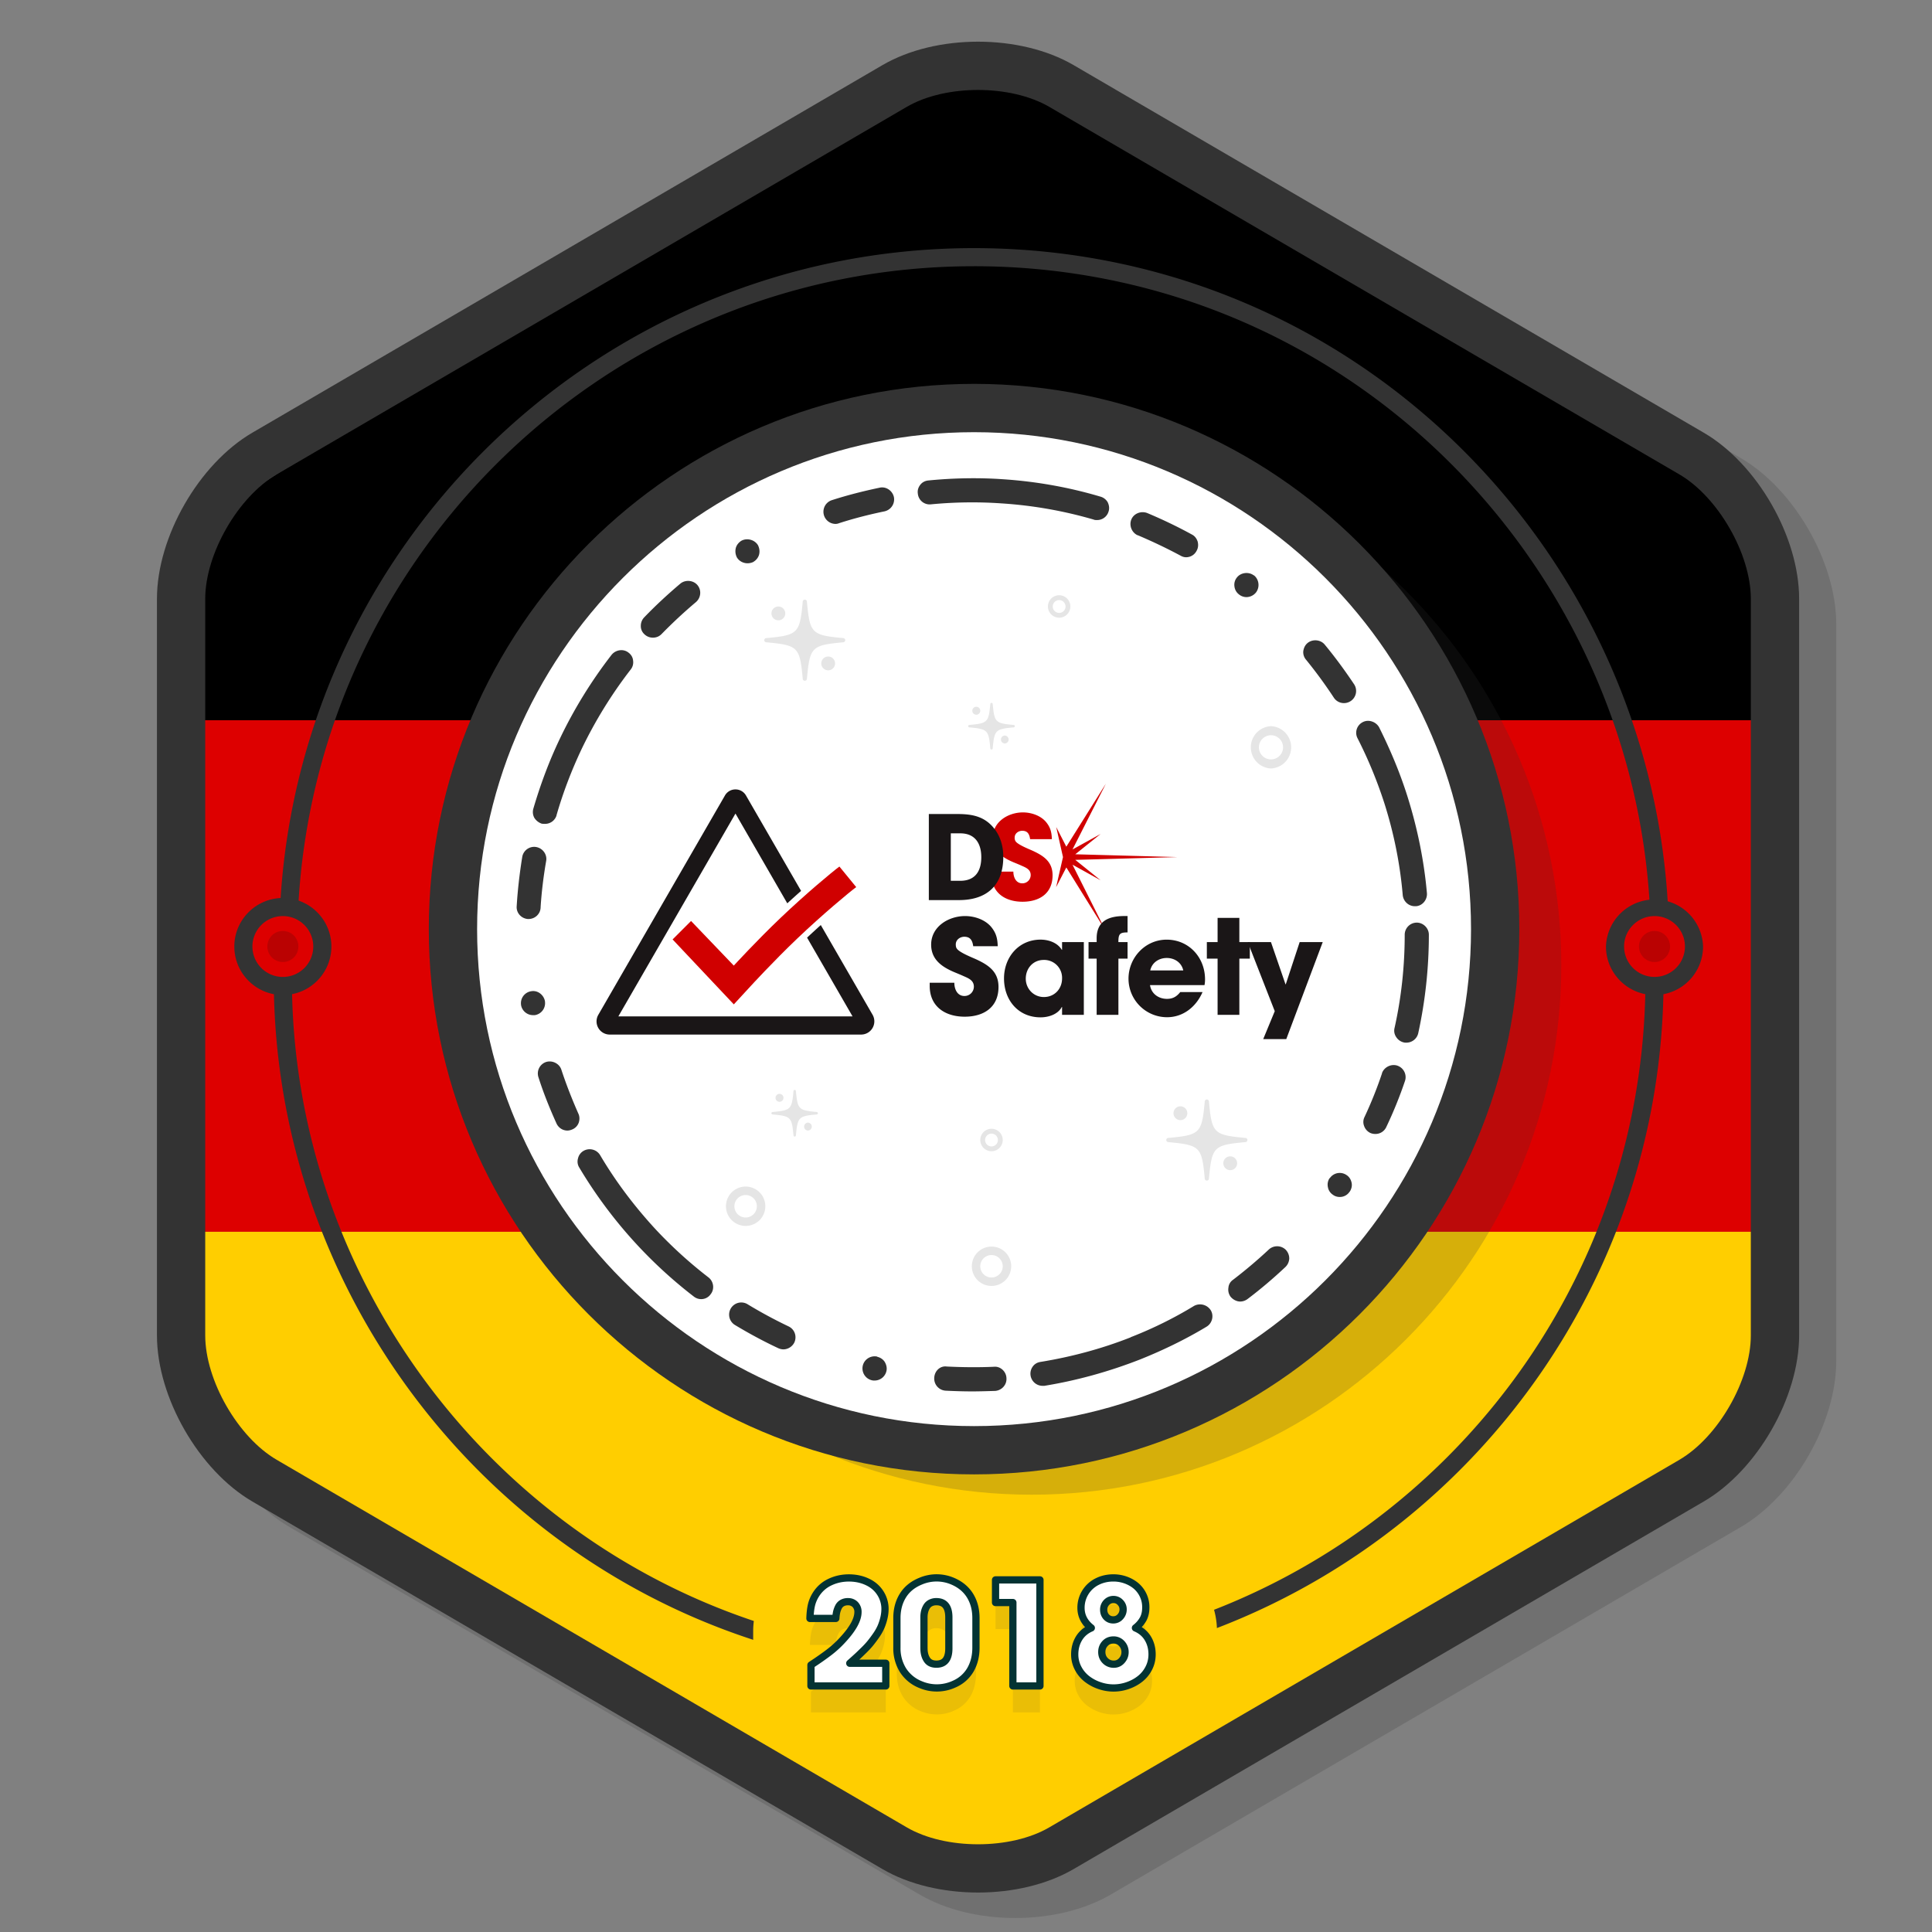 <svg id="Layer_1" xmlns="http://www.w3.org/2000/svg" viewBox="0 0 80 80"><rect x="0" y="0" width="80" height="80" fill="#808080" stroke="none"/><style>.st0{opacity:.2;fill:#333}.st2{fill:#d00}.st3{fill:#ffce00}.st4{fill:#333}.st6{fill:#d00000}.st7{fill:#1a1617}.st8{fill:#e5e5e5}.st9{fill:#ba0202}.st10{fill:#eabe06}.st11{fill:#fff;stroke:#033333;stroke-width:.3;stroke-linecap:round;stroke-linejoin:round;stroke-miterlimit:10}</style><path class="st0" d="M72.085 18.969L45.995 3.751c-2.221-1.293-5.697-1.293-7.918 0l-26.09 15.22c-2.216 1.293-3.951 4.314-3.951 6.879v30.5c0 2.565 1.735 5.587 3.951 6.88l26.09 15.218c1.11.648 2.534.973 3.959.973s2.85-.324 3.959-.972l26.09-15.219c2.216-1.293 3.951-4.314 3.951-6.88v-30.5c0-2.565-1.736-5.587-3.951-6.881z"/><path fill="none" d="M.162.138h80v80h-80z"/><path class="st2" d="M7.498 29.824h66v21.182h-66z"/><path class="st3" d="M62.921 65.466l-8.342 4.866-14.081 7.688-7.566-3.888-18.648-10.878-5.966-4.649-.82-7.599h66l-1.712 9.288z"/><path d="M73.498 29.824h-66v-7.617l21.417-13.94 11.583-5.935 21.259 10.955 11.741 8.115z"/><path class="st4" d="M40.498 78.366c-1.424 0-2.849-.323-3.958-.972L10.45 62.175c-2.215-1.293-3.951-4.314-3.951-6.88v-30.5c0-2.565 1.736-5.587 3.951-6.879L36.54 2.697c2.22-1.295 5.697-1.295 7.917 0l26.09 15.219c2.216 1.292 3.951 4.314 3.951 6.879v30.5c0 2.565-1.735 5.587-3.951 6.88l-26.09 15.219c-1.111.648-2.536.972-3.959.972zm0-74.641c-1.076 0-2.151.233-2.951.7l-26.09 15.219c-1.604.936-2.959 3.295-2.959 5.152v30.5c0 1.857 1.355 4.217 2.959 5.151l26.09 15.22c1.601.934 4.303.934 5.902 0l26.09-15.219v-.001c1.604-.935 2.959-3.294 2.959-5.151v-30.5c0-1.857-1.355-4.216-2.959-5.152L43.449 4.425c-.8-.466-1.876-.7-2.951-.7z"/><path class="st0" d="M42.722 18.037c-12.091 0-21.927 9.837-21.927 21.928s9.836 21.927 21.927 21.927S64.65 52.056 64.65 39.965s-9.837-21.928-21.928-21.928z"/><circle cx="40.334" cy="38.473" r="21.578" fill="#fff"/><path class="st4" d="M40.334 61.051c-12.45 0-22.578-10.129-22.578-22.578s10.128-22.578 22.578-22.578c12.449 0 22.578 10.128 22.578 22.578S52.784 61.051 40.334 61.051zm0-43.155c-11.347 0-20.578 9.231-20.578 20.578s9.231 20.578 20.578 20.578 20.578-9.231 20.578-20.578-9.231-20.578-20.578-20.578z"/><path class="st6" d="M43.731 36.736l.423-.817 1.622 2.612-1.366-2.726 1.164.645-1.049-.845 4.232-.115-4.232-.116 1.049-.841-1.164.642 1.383-2.726-1.639 2.611-.418-.815.28 1.245zM42.341 37.339c-.717 0-1.286-.371-1.286-1.132v-.116h.906c0 .231.106.486.371.486a.344.344 0 0 0 .347-.342c0-.231-.193-.308-.38-.39-.106-.048-.212-.091-.318-.134-.462-.193-.872-.463-.872-1.021 0-.664.64-1.05 1.248-1.05.347 0 .737.13.963.405.183.226.226.424.236.703h-.901c-.029-.198-.096-.347-.327-.347-.159 0-.313.111-.313.279a.26.26 0 0 0 .034.149c.086.145.554.328.703.395.472.217.833.462.833 1.021-.001.747-.54 1.094-1.244 1.094"/><path class="st7" d="M39.708 37.271h-1.247v-3.564h1.18c.645 0 1.17.105 1.575.665.231.322.328.713.328 1.107 0 1.171-.67 1.792-1.836 1.792m.058-2.764h-.395v1.965h.39c.621 0 .872-.4.872-.978.001-.568-.26-.987-.867-.987M39.946 42.099c-.809 0-1.449-.418-1.449-1.275v-.13h1.02c0 .261.119.548.418.548a.388.388 0 0 0 .391-.385c0-.261-.217-.347-.429-.44-.119-.054-.239-.103-.358-.152-.521-.217-.982-.521-.982-1.15 0-.749.722-1.183 1.406-1.183.391 0 .83.147 1.085.456.206.255.255.477.266.792h-1.015c-.032-.222-.108-.391-.369-.391-.179 0-.353.125-.353.315 0 .06.005.119.038.168.098.163.624.369.792.445.532.244.939.521.939 1.15 0 .841-.608 1.232-1.4 1.232zM43.978 42.023v-.326h-.011c-.163.309-.554.429-.879.429-.928 0-1.514-.716-1.514-1.612 0-.879.608-1.606 1.514-1.606.331 0 .7.125.879.423h.011v-.32h.901v3.012h-.901zm-.76-2.274c-.44 0-.743.347-.743.776 0 .418.326.76.749.76.439 0 .754-.336.754-.771a.74.74 0 0 0-.76-.765zM46.311 39.695v2.328h-.901v-2.328h-.336v-.684h.336v-.157c0-.733.521-.923 1.15-.923h.13v.678c-.326 0-.38.065-.38.402h.38v.684h-.379zM49.876 40.791h-2.257c.054.358.353.57.705.57.244 0 .402-.098.548-.282h.923c-.261.602-.792 1.042-1.471 1.042a1.597 1.597 0 0 1-1.595-1.595c0-.874.695-1.617 1.579-1.617.923 0 1.59.738 1.59 1.644 0 .081-.006.157-.022.238zm-1.563-1.123c-.326 0-.613.19-.684.516h1.368c-.071-.326-.358-.516-.684-.516zM51.319 39.695v2.328h-.901v-2.328h-.445v-.684h.445v-1.004h.901v1.004h.434v.684h-.434z"/><path class="st7" d="M53.262 43.027h-.955l.478-1.156-1.118-2.86h.961l.602 1.747h.011l.575-1.747h.955l-1.509 4.016zM36.132 42.02l-2.145-3.716c-.184.166-.375.341-.568.521l1.883 3.261h-9.697l4.849-8.398 2.146 3.717c.193-.178.385-.351.571-.515l-2.281-3.95a.498.498 0 0 0-.436-.252.498.498 0 0 0-.436.252l-5.243 9.081a.545.545 0 0 0 .472.818H35.66a.547.547 0 0 0 .472-.819z"/><path class="st6" d="M34.758 35.882l.696.851c-.293.215-1.402 1.139-2.429 2.118-1.011.963-1.943 1.983-1.943 1.983l-.696.755-2.535-2.689.764-.764 1.77 1.848s.932-1.02 1.943-1.983c1.028-.98 2.137-1.904 2.43-2.119"/><g><path class="st4" d="M40.255 57.615c-.35 0-.72-.011-1.1-.03a.502.502 0 0 1-.47-.53c.01-.28.24-.51.52-.47.62.03 1.28.04 1.95.01.26-.03.51.19.52.47.02.28-.2.511-.47.53-.32.009-.64.02-.95.02zm2.91-.231a.503.503 0 0 1-.4-.8c.08-.11.19-.17.32-.19 1.29-.21 2.55-.55 3.74-1.02 0-.01 0-.01.01-.01s.02-.011.03-.011c.89-.35 1.76-.779 2.579-1.279a.525.525 0 0 1 .69.18c.14.229.06.54-.17.68-.88.53-1.811.98-2.76 1.36-1.28.5-2.61.87-3.96 1.09h-.079zm-6.95-.219c-.04 0-.07 0-.11-.01a.504.504 0 0 1-.38-.601c.06-.27.33-.439.6-.38 0 .01 0 .01.01.01.12.03.23.101.3.21.07.12.1.25.07.38a.503.503 0 0 1-.49.391zm-3.78-1.29a.556.556 0 0 1-.21-.05c-.62-.29-1.23-.62-1.81-.971a.503.503 0 0 1 .52-.86c.56.34 1.13.649 1.72.93.25.12.35.41.24.66a.519.519 0 0 1-.46.291zm18.92-1.981c-.149 0-.3-.08-.399-.199a.493.493 0 0 1-.09-.37.434.434 0 0 1 .189-.33c.51-.391 1.01-.811 1.49-1.261a.51.51 0 0 1 .7.021c.09.1.14.22.14.36a.52.52 0 0 1-.16.35c-.5.47-1.03.92-1.56 1.32a.513.513 0 0 1-.31.109zm-22.32-.1c-.12 0-.22-.04-.31-.11a19.048 19.048 0 0 1-4.74-5.34.464.464 0 0 1-.05-.38.48.48 0 0 1 .23-.31.507.507 0 0 1 .68.17c.66 1.12 1.45 2.159 2.33 3.109a18.2 18.2 0 0 0 2.16 1.96c.22.17.26.49.09.7a.473.473 0 0 1-.39.201zm26.44-4.23c-.1 0-.2-.029-.28-.09a.474.474 0 0 1-.21-.319.485.485 0 0 1 .07-.37h.01a.497.497 0 0 1 .69-.13c.11.069.18.18.21.31s0 .26-.07.37c0 0 0 .01-.01.01a.48.48 0 0 1-.41.219zm1.481-2.609a.52.52 0 0 1-.21-.04.5.5 0 0 1-.261-.29.456.456 0 0 1 .021-.38c.28-.601.52-1.2.72-1.8v-.011c.09-.25.38-.39.63-.31.271.09.41.38.32.64-.22.65-.48 1.29-.771 1.9a.492.492 0 0 1-.449.291zm-33.461-.141c-.2 0-.37-.119-.45-.29-.28-.619-.54-1.26-.75-1.92a.5.5 0 0 1 .32-.63c.26-.08.55.07.63.32.2.61.44 1.22.7 1.81.06.12.06.261.02.38a.477.477 0 0 1-.26.28c-.07.03-.14.05-.21.05zm34.74-3.64c-.04 0-.08 0-.109-.01a.505.505 0 0 1-.311-.22.464.464 0 0 1-.069-.381c.279-1.25.42-2.55.42-3.859 0-.27.22-.5.5-.5.27 0 .5.23.5.5 0 1.38-.15 2.75-.44 4.08a.504.504 0 0 1-.491.39zm-36.17-1.139a.504.504 0 0 1-.49-.42v-.011a.5.5 0 0 1 .42-.559c.27-.05.52.15.57.41v.01a.502.502 0 0 1-.42.57h-.08zm-.18-3.981h-.03a.508.508 0 0 1-.34-.17.48.48 0 0 1-.12-.36c.04-.67.12-1.36.23-2.04a.5.5 0 0 1 .58-.41c.27.05.46.31.41.58-.11.63-.19 1.28-.23 1.92 0 0 .01.01 0 .01-.01.26-.23.47-.5.47zm36.7-.53c-.26 0-.47-.2-.5-.45-.11-1.3-.37-2.58-.76-3.81-.301-.93-.671-1.83-1.11-2.69a.493.493 0 0 1 .21-.67c.24-.13.55-.02.68.21.46.92.86 1.87 1.17 2.85.41 1.3.69 2.65.811 4.02.02.27-.181.52-.45.54h-.051zm-36.02-3.41c-.05 0-.09 0-.14-.01a.589.589 0 0 1-.3-.24.503.503 0 0 1-.04-.38c.29-.99.65-1.96 1.09-2.88.59-1.24 1.32-2.42 2.15-3.49.17-.21.49-.26.7-.09.11.08.18.2.19.33.02.14-.02.27-.1.37a18.41 18.41 0 0 0-2.04 3.31c-.41.87-.76 1.78-1.03 2.72v.01a.494.494 0 0 1-.48.35zm33.09-5a.496.496 0 0 1-.42-.22 19.09 19.09 0 0 0-1.149-1.57.48.48 0 0 1-.12-.36c.02-.14.08-.26.18-.34.21-.17.54-.14.71.07.431.52.84 1.08 1.221 1.65a.503.503 0 0 1-.422.77zm-28.62-2.71a.5.5 0 0 1-.35-.14.454.454 0 0 1-.15-.35.5.5 0 0 1 .14-.35c.47-.49.98-.96 1.5-1.4.21-.17.54-.14.71.07s.14.52-.07.7c-.5.42-.98.87-1.42 1.32-.1.101-.22.15-.36.15zm24.581-1.679a.491.491 0 0 1-.311-.11.484.484 0 0 1-.189-.33.474.474 0 0 1 .1-.37c.16-.21.49-.25.7-.09h.01c.21.17.25.49.08.71a.514.514 0 0 1-.39.19zm-20.661-1.401c-.18 0-.35-.09-.44-.24a.558.558 0 0 1-.05-.38c.03-.13.12-.24.23-.31.23-.13.55-.05.69.18.06.12.08.25.05.38-.03.12-.11.23-.22.3 0 0-.01 0-.01.01-.08.04-.17.06-.25.06zm18.15-.25c-.08 0-.16-.03-.229-.07-.58-.31-1.17-.59-1.76-.84h-.011c-.239-.11-.359-.4-.26-.65s.4-.37.66-.27c.62.26 1.25.56 1.85.89.12.06.2.17.24.3.03.13.021.26-.05.38a.484.484 0 0 1-.44.26zm-14.51-1.38a.504.504 0 0 1-.16-.98c.65-.21 1.32-.38 1.99-.52.26-.06.53.12.59.39.05.27-.12.53-.39.59-.63.13-1.26.29-1.88.49-.05.021-.1.03-.15.03zm10.83-.16c-.05 0-.1 0-.14-.02a17.68 17.68 0 0 0-3.82-.67c-1-.07-1.99-.05-2.92.04a.49.49 0 0 1-.54-.45c-.02-.13.02-.26.11-.37.08-.1.2-.16.34-.17 1.01-.1 2.07-.12 3.07-.05 1.37.09 2.73.33 4.04.72a.5.5 0 0 1 .301.23c.06.12.079.26.039.38a.491.491 0 0 1-.48.36z"/></g><g><path class="st8" d="M51.566 47.119c-1.314-.122-1.384-.192-1.506-1.506a.087.087 0 1 0-.174 0c-.122 1.315-.192 1.385-1.506 1.506a.087.087 0 1 0 0 .174c1.315.122 1.385.192 1.506 1.506a.087.087 0 1 0 .174 0c.122-1.315.192-1.385 1.506-1.506a.087.087 0 1 0 0-.174zM48.878 46.382a.286.286 0 1 0 0-.572.286.286 0 0 0 0 .572z"/><path class="st8" d="M50.941 47.882a.286.286 0 1 0 0 .572.286.286 0 0 0 0-.572z"/></g><g><path class="st8" d="M33.822 46.046c-.755-.07-.795-.11-.865-.866a.05.05 0 0 0-.1 0c-.07.756-.11.796-.866.866a.05.05 0 0 0 0 .1c.756.07.796.11.866.866a.05.05 0 0 0 .1 0c.07-.756.11-.796.865-.866a.05.05 0 0 0 .046-.05.052.052 0 0 0-.046-.05zM32.277 45.623a.165.165 0 0 0 .165-.164.165.165 0 0 0-.165-.165.165.165 0 0 0-.164.165.163.163 0 0 0 .164.164z"/><path class="st8" d="M33.462 46.485a.165.165 0 0 0-.165.164c0 .091.074.165.165.165a.165.165 0 0 0 0-.329z"/></g><g><path class="st8" d="M41.971 30.019c-.755-.07-.795-.11-.865-.866a.05.05 0 0 0-.1 0c-.07.756-.11.796-.866.866a.05.05 0 0 0 0 .1c.756.07.796.11.866.866a.05.05 0 0 0 .1 0c.07-.756.11-.796.865-.866a.05.05 0 0 0 0-.1zM40.426 29.595a.165.165 0 0 0 .165-.164.165.165 0 0 0-.165-.165.164.164 0 1 0 0 .329z"/><path class="st8" d="M41.612 30.457a.165.165 0 0 0-.165.164c0 .091.074.165.165.165a.165.165 0 0 0 0-.329z"/></g><g><path class="st8" d="M34.919 26.422c-1.314-.122-1.384-.192-1.506-1.506a.087.087 0 1 0-.174 0c-.122 1.315-.192 1.385-1.506 1.506a.087.087 0 1 0 0 .174c1.315.122 1.385.192 1.506 1.506a.087.087 0 1 0 .174 0c.122-1.315.192-1.385 1.506-1.506a.088.088 0 0 0 .08-.087.089.089 0 0 0-.08-.087zM32.23 25.686a.286.286 0 1 0 0-.572.286.286 0 0 0 0 .572z"/><path class="st8" d="M34.293 27.185a.286.286 0 1 0 0 .572.286.286 0 0 0 0-.572z"/></g><g><path class="st8" d="M52.629 31.821a.877.877 0 0 1 0-1.752.877.877 0 0 1 0 1.752zm0-1.376a.5.5 0 1 0 0 1 .5.5 0 0 0 0-1z"/></g><g><path class="st8" d="M30.875 50.763a.815.815 0 1 1 .001-1.63.815.815 0 0 1-.001 1.63zm0-1.279a.465.465 0 1 0 0 .93.465.465 0 0 0 0-.93z"/></g><g><path class="st8" d="M43.857 25.578a.465.465 0 1 1 0-.93.465.465 0 0 1 0 .93zm0-.729a.265.265 0 1 0 0 .53.265.265 0 0 0 0-.53z"/></g><g><path class="st8" d="M41.056 47.67a.465.465 0 1 1 0-.93.465.465 0 0 1 0 .93zm0-.729a.265.265 0 1 0 0 .53.265.265 0 0 0 0-.53z"/></g><g><path class="st8" d="M41.056 53.248a.815.815 0 1 1 .001-1.63.815.815 0 0 1-.001 1.63zm0-1.279a.465.465 0 1 0 0 .93.465.465 0 0 0 0-.93z"/></g><g><path class="st4" d="M68.733 39.423a.375.375 0 0 1-.375-.375c0-12.346-8.263-23.401-20.092-26.886a28.072 28.072 0 0 0-7.932-1.138c-15.453 0-28.024 12.571-28.024 28.024a.375.375 0 0 1-.75 0c0-15.866 12.908-28.774 28.774-28.774 2.77 0 5.51.393 8.143 1.168 12.147 3.578 20.631 14.93 20.631 27.605a.375.375 0 0 1-.375.376z"/></g><g><path class="st4" d="M40.111 69.312c-2.772 0-5.512-.394-8.143-1.169-12.147-3.576-20.631-14.928-20.631-27.604a.375.375 0 0 1 .75 0c0 12.346 8.262 23.401 20.093 26.886a28.045 28.045 0 0 0 7.931 1.138c15.453 0 28.024-12.571 28.024-28.023a.375.375 0 0 1 .75 0c0 15.865-12.908 28.772-28.774 28.772z"/><circle class="st2" cx="68.51" cy="39.192" r="1.635"/><path class="st4" d="M68.51 41.202c-1.108 0-2.01-.901-2.01-2.009a2.011 2.011 0 0 1 4.02 0 2.011 2.011 0 0 1-2.01 2.009zm0-3.269c-.694 0-1.26.565-1.26 1.259a1.26 1.26 0 0 0 2.52 0 1.26 1.26 0 0 0-1.26-1.259z"/><circle class="st2" cx="11.713" cy="39.192" r="1.635"/><path class="st4" d="M11.712 41.202c-1.108 0-2.009-.901-2.009-2.009s.901-2.009 2.009-2.009c1.108 0 2.01.901 2.01 2.009s-.901 2.009-2.01 2.009zm0-3.269a1.26 1.26 0 1 0 1.26 1.259 1.26 1.26 0 0 0-1.26-1.259z"/><g><circle class="st9" cx="68.51" cy="39.192" r=".643"/></g><circle class="st9" cx="11.713" cy="39.192" r=".643"/></g><g><path class="st3" d="M47.112 71.452H34.469a3.29 3.29 0 0 1-3.281-3.281v-.639a3.29 3.29 0 0 1 3.281-3.281h12.642a3.29 3.29 0 0 1 3.281 3.281v.639a3.29 3.29 0 0 1-3.28 3.281z"/><path class="st10" d="M33.538 68.113c.006-.212.027-.397.062-.552a1.45 1.45 0 0 1 .198-.457c.144-.22.335-.387.576-.499s.499-.169.778-.169c.301 0 .577.064.825.194.249.13.434.322.556.577.075.166.113.334.113.505 0 .132-.016.264-.049.397a2.219 2.219 0 0 1-.121.364 2.096 2.096 0 0 1-.2.348 5.42 5.42 0 0 1-.236.316c-.072.089-.165.19-.28.302-.114.111-.208.203-.284.271-.075.069-.171.155-.289.259h1.492v.939H33.58v-.867c.303-.198.557-.377.763-.535s.399-.337.578-.536c.404-.442.606-.816.606-1.123a.433.433 0 0 0-.113-.308.397.397 0 0 0-.301-.119.47.47 0 0 0-.245.059.382.382 0 0 0-.151.167.96.96 0 0 0-.076.216 1.705 1.705 0 0 0-.031.25h-1.072zM37.139 69.324v-1.223c0-.361.084-.674.251-.94.166-.266.414-.464.739-.595a1.689 1.689 0 0 1 1.332.01c.315.137.552.338.712.601.16.264.239.571.239.923v1.223c0 .342-.074.644-.223.907a1.429 1.429 0 0 1-.672.599 1.714 1.714 0 0 1-1.393.026 1.534 1.534 0 0 1-.734-.6 1.711 1.711 0 0 1-.251-.931zm1.121.029c0 .189.041.345.123.468.081.124.212.185.392.185.344 0 .515-.218.515-.654v-1.281c0-.434-.171-.652-.515-.652a.511.511 0 0 0-.242.054.397.397 0 0 0-.161.148.747.747 0 0 0-.086.207 1.04 1.04 0 0 0-.027.243v1.282zM41.223 67.455v-.938h1.839v4.391h-1.121v-3.453h-.718zM44.502 69.602c0-.248.059-.468.176-.662.117-.193.287-.338.511-.433-.284-.222-.427-.499-.427-.834a1.205 1.205 0 0 1 .678-1.088c.201-.1.423-.149.664-.149.176 0 .344.029.507.087.162.058.305.139.429.242a1.153 1.153 0 0 1 .405.895c0 .181-.035.338-.105.472a1.206 1.206 0 0 1-.324.375c.226.095.398.24.514.433.117.194.175.415.175.662 0 .207-.046.399-.138.577a1.326 1.326 0 0 1-.365.442c-.15.117-.32.208-.509.273a1.763 1.763 0 0 1-1.168 0 1.752 1.752 0 0 1-.513-.273 1.35 1.35 0 0 1-.369-.442 1.222 1.222 0 0 1-.141-.577zm1.121-.099c0 .144.047.263.143.359a.479.479 0 0 0 .356.145c.13 0 .239-.049.329-.15a.505.505 0 0 0 .135-.347.506.506 0 0 0-.138-.357.447.447 0 0 0-.343-.148.453.453 0 0 0-.346.144.493.493 0 0 0-.136.354zm.078-1.752c0 .121.038.222.111.302.075.08.169.121.285.121a.378.378 0 0 0 .29-.129.438.438 0 0 0 .119-.307.398.398 0 0 0-.118-.287.378.378 0 0 0-.28-.121.388.388 0 0 0-.289.122.42.42 0 0 0-.118.299z"/><g><path class="st11" d="M33.538 67.016c.006-.212.027-.397.062-.552a1.45 1.45 0 0 1 .198-.457c.144-.22.335-.387.576-.499.24-.113.499-.169.778-.169.301 0 .577.064.825.194s.434.322.556.577c.075.166.113.334.113.505 0 .132-.016.264-.049.397a2.219 2.219 0 0 1-.121.364 2.096 2.096 0 0 1-.2.348 5.42 5.42 0 0 1-.236.316c-.072.089-.165.19-.28.302-.114.111-.208.203-.284.271-.075.069-.171.155-.289.259h1.492v.939H33.58v-.867c.303-.198.557-.377.763-.535s.399-.337.578-.536c.404-.442.606-.816.606-1.123a.433.433 0 0 0-.113-.308.397.397 0 0 0-.301-.119.47.47 0 0 0-.245.059.382.382 0 0 0-.151.167.96.96 0 0 0-.076.216 1.705 1.705 0 0 0-.031.25h-1.072zM37.139 68.227v-1.223c0-.361.084-.674.251-.94.166-.266.414-.464.739-.595a1.689 1.689 0 0 1 1.332.01c.315.137.552.338.712.601.16.264.239.571.239.923v1.223c0 .342-.074.644-.223.907a1.429 1.429 0 0 1-.672.599 1.714 1.714 0 0 1-1.393.026 1.534 1.534 0 0 1-.734-.6 1.716 1.716 0 0 1-.251-.931zm1.121.029c0 .189.041.345.123.468.081.124.212.185.392.185.344 0 .515-.218.515-.654v-1.281c0-.434-.171-.652-.515-.652a.511.511 0 0 0-.242.054.397.397 0 0 0-.161.148.747.747 0 0 0-.086.207 1.04 1.04 0 0 0-.027.243v1.282zM41.223 66.358v-.938h1.839v4.391h-1.121v-3.453h-.718zM44.502 68.504c0-.248.059-.468.176-.662.117-.193.287-.338.511-.433-.284-.222-.427-.499-.427-.834a1.205 1.205 0 0 1 .678-1.088c.201-.1.423-.149.664-.149.176 0 .344.029.507.087.162.058.305.139.429.242a1.153 1.153 0 0 1 .405.895c0 .181-.035.338-.105.472a1.206 1.206 0 0 1-.324.375c.226.095.398.24.514.433.117.194.175.415.175.662 0 .207-.046.399-.138.577a1.326 1.326 0 0 1-.365.442c-.15.117-.32.208-.509.273a1.763 1.763 0 0 1-1.168 0 1.752 1.752 0 0 1-.513-.273 1.35 1.35 0 0 1-.369-.442 1.216 1.216 0 0 1-.141-.577zm1.121-.098c0 .144.047.263.143.359a.479.479 0 0 0 .356.145c.13 0 .239-.049.329-.15s.135-.216.135-.347a.506.506 0 0 0-.138-.357.447.447 0 0 0-.343-.148c-.141 0-.256.048-.346.144s-.136.213-.136.354zm.078-1.753c0 .121.038.222.111.302.075.08.169.121.285.121a.378.378 0 0 0 .29-.129.438.438 0 0 0 .119-.307.398.398 0 0 0-.118-.287.378.378 0 0 0-.28-.121.388.388 0 0 0-.289.122.423.423 0 0 0-.118.299z"/></g></g></svg>